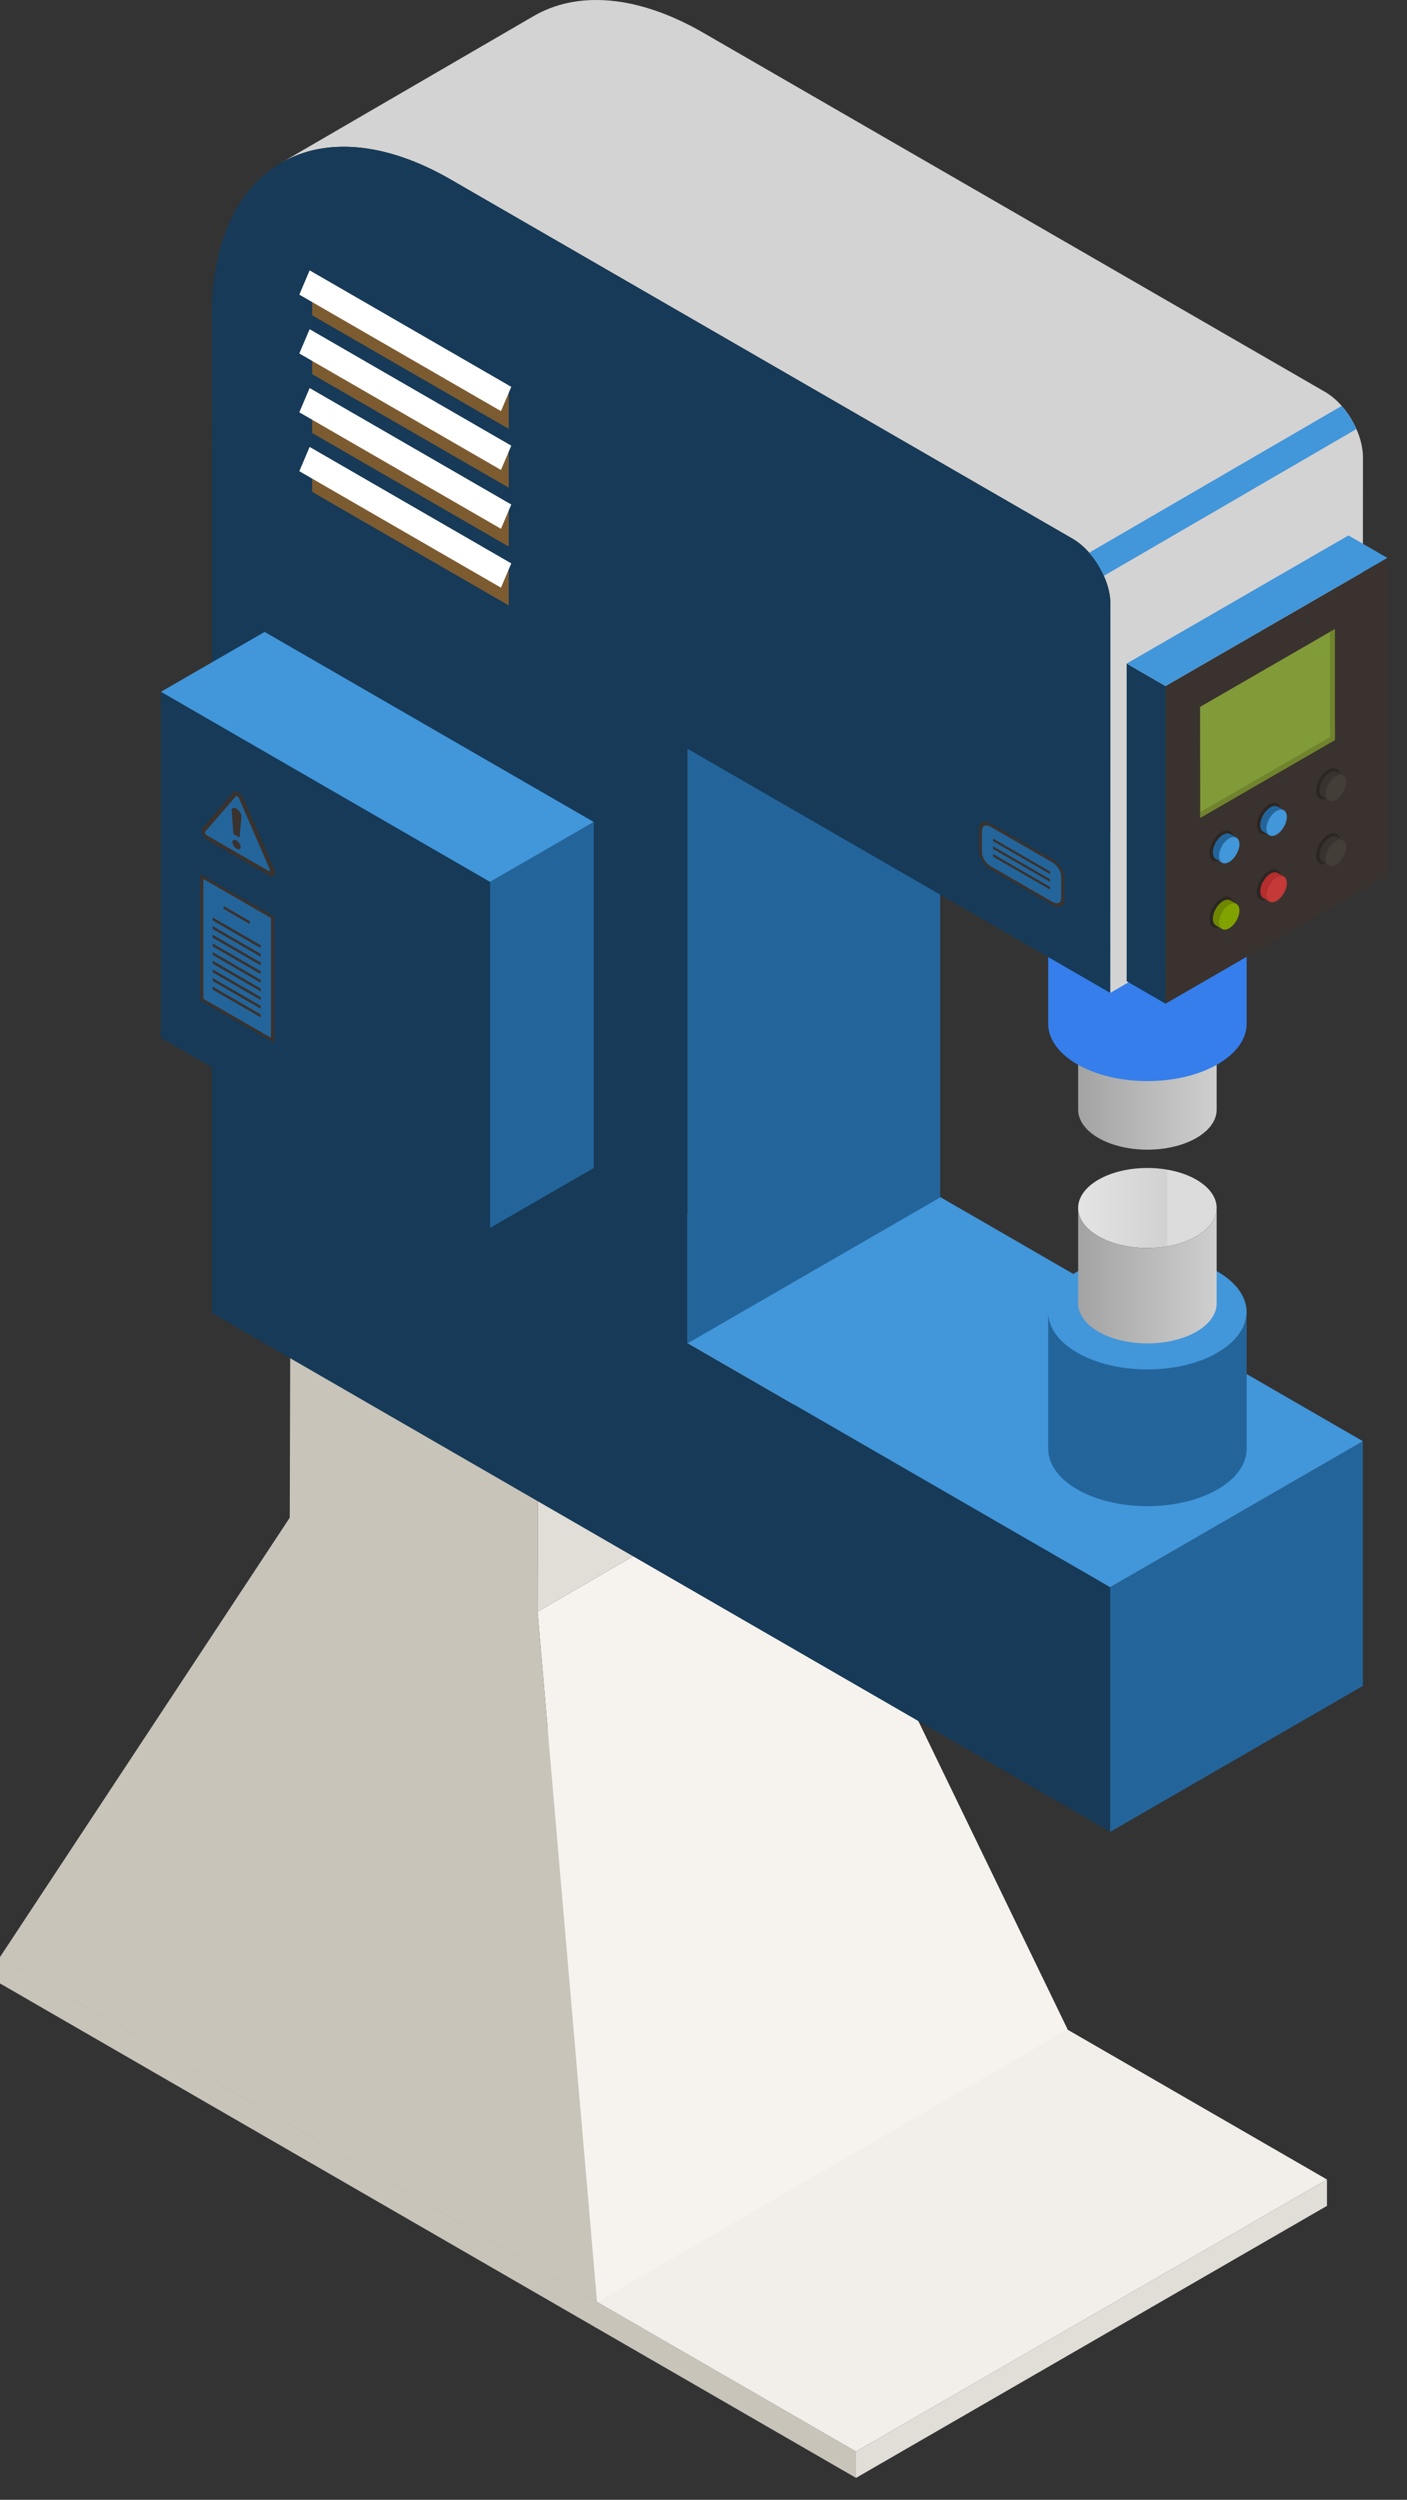 <?xml version="1.0" encoding="UTF-8"?> <svg xmlns="http://www.w3.org/2000/svg" width="58" height="103" viewBox="0 0 58 103" fill="none"><rect x="0" y="0" width="58" height="103" fill="#333333" stroke="none"/><path d="M35.287 102.097L0 81.724V80.637L35.287 101.01V102.097Z" fill="#C8C4BA"></path><path d="M54.701 90.889L35.287 102.097V101.01L54.701 89.802V90.889Z" fill="#E1DDD7"></path><path d="M35.287 101.01L0 80.637L19.413 69.429L54.701 89.802L35.287 101.01Z" fill="#F2EFEB"></path><path d="M22.16 66.408L32.71 60.286L44.009 83.616L24.611 94.846L22.16 66.408Z" fill="#F6F3EF"></path><path d="M22.182 58.719L32.732 52.597L32.71 60.286L22.16 66.408L22.182 58.719Z" fill="#E1DDD7"></path><path d="M11.972 52.824L22.521 46.702L32.732 52.597L22.182 58.719L11.972 52.824Z" fill="#F2EFEB"></path><path d="M22.182 58.719L22.16 66.408L24.611 94.846L0 80.637L11.944 62.533L11.972 52.824L22.182 58.719Z" fill="#C8C4BA"></path><path d="M45.764 75.478L8.743 54.104V44.023L45.764 65.397V75.478Z" fill="#163A57"></path><path d="M56.181 69.465L45.764 75.479V65.398L56.181 59.383V69.465Z" fill="#23659B"></path><path d="M45.764 65.397L23.79 52.71L34.208 46.696L56.181 59.382L45.764 65.397Z" fill="#4296DA"></path><path d="M28.34 55.352L8.743 45.178V19.432L28.34 30.746V55.352Z" fill="#163A57"></path><path d="M38.757 49.338L28.34 55.352V30.746L38.757 24.732V49.338Z" fill="#23659B"></path><path d="M28.34 30.746L8.743 19.432L19.161 13.417L38.757 24.732L28.34 30.746Z" fill="#4296DA"></path><path d="M50.191 55.734C51.788 54.812 51.788 53.316 50.191 52.394C48.594 51.472 46.004 51.472 44.406 52.394C42.809 53.316 42.809 54.811 44.406 55.734C46.004 56.656 48.594 56.656 50.191 55.734Z" fill="#4296DA"></path><path d="M43.209 54.042V59.676C43.199 60.288 43.599 60.901 44.407 61.368C46.004 62.29 48.594 62.29 50.192 61.368C50.981 60.912 51.38 60.317 51.39 59.72V54.086C51.381 54.683 50.981 55.279 50.192 55.734C48.595 56.656 46.005 56.656 44.407 55.734C43.598 55.267 43.199 54.654 43.209 54.042Z" fill="#23659B"></path><path d="M49.317 42.956C50.432 42.312 50.432 41.269 49.317 40.625C48.202 39.981 46.395 39.981 45.28 40.625C44.165 41.269 44.165 42.312 45.28 42.956C46.395 43.6 48.202 43.6 49.317 42.956Z" fill="url(#paint0_linear_207_1951)"></path><path d="M44.444 41.775V45.707C44.437 46.134 44.716 46.562 45.28 46.888C46.395 47.531 48.202 47.531 49.317 46.888C49.868 46.57 50.146 46.155 50.153 45.738V41.806C50.146 42.223 49.868 42.638 49.317 42.956C48.202 43.599 46.395 43.599 45.28 42.956C44.716 42.63 44.438 42.202 44.444 41.775Z" fill="url(#paint1_linear_207_1951)"></path><path d="M49.317 50.938C50.432 50.294 50.432 49.251 49.317 48.607C48.202 47.964 46.395 47.964 45.28 48.607C44.165 49.251 44.165 50.294 45.28 50.938C46.395 51.582 48.202 51.582 49.317 50.938Z" fill="url(#paint2_linear_207_1951)"></path><path d="M44.444 49.758V53.69C44.437 54.117 44.716 54.545 45.28 54.871C46.395 55.514 48.202 55.514 49.317 54.871C49.868 54.553 50.146 54.138 50.153 53.721V49.789C50.146 50.206 49.868 50.621 49.317 50.939C48.202 51.582 46.395 51.582 45.28 50.939C44.716 50.612 44.438 50.184 44.444 49.758Z" fill="url(#paint3_linear_207_1951)"></path><path d="M50.191 38.218C51.788 37.296 51.788 35.8 50.191 34.878C48.594 33.956 46.004 33.956 44.406 34.878C42.809 35.8 42.809 37.295 44.406 38.218C46.004 39.141 48.594 39.141 50.191 38.218Z" fill="#4296DA"></path><path d="M43.209 36.527V42.161C43.199 42.773 43.599 43.386 44.407 43.853C46.004 44.775 48.594 44.775 50.192 43.853C50.981 43.397 51.38 42.802 51.39 42.205V36.571C51.381 37.168 50.981 37.763 50.192 38.219C48.595 39.141 46.005 39.141 44.407 38.219C43.598 37.752 43.199 37.138 43.209 36.527Z" fill="#357EEB"></path><path d="M55.915 17.678C55.763 17.333 55.554 17.004 55.309 16.725C55.102 16.49 54.87 16.29 54.625 16.149L28.988 1.348C26.258 -0.228 23.784 -0.375 21.998 0.662L11.588 6.71C13.374 5.672 15.848 5.819 18.578 7.396L44.215 22.198C44.46 22.34 44.693 22.539 44.899 22.774C45.144 23.053 45.353 23.383 45.505 23.727C45.676 24.113 45.775 24.518 45.774 24.892L45.766 40.913L56.176 34.865L56.184 18.844C56.185 18.469 56.085 18.064 55.915 17.678Z" fill="#D3D3D3"></path><path d="M44.214 22.196L18.577 7.394C13.155 4.263 8.743 6.771 8.725 13.001L8.744 19.537L45.766 40.911L45.774 24.89C45.777 23.902 45.075 22.694 44.214 22.196Z" fill="#163A57"></path><path d="M44.898 22.773L55.308 16.725C55.553 17.004 55.762 17.334 55.914 17.678L45.504 23.726C45.353 23.381 45.143 23.052 44.898 22.773Z" fill="#4296DA"></path><path d="M20.2 50.593L6.634 42.761V28.504L20.2 36.336V50.593Z" fill="#163A57"></path><path d="M24.475 48.125L20.2 50.593V36.336L24.475 33.868V48.125Z" fill="#23659B"></path><path d="M20.2 36.336L6.634 28.504L10.909 26.036L24.475 33.868L20.2 36.336Z" fill="#4296DA"></path><path opacity="0.8" d="M20.972 17.67L12.868 12.991V11.338L20.972 16.017V17.67Z" fill="#976328"></path><path d="M20.651 16.939L12.339 12.14L12.764 11.14L21.076 15.939L20.651 16.939Z" fill="white"></path><path opacity="0.8" d="M20.972 20.095L12.868 15.416V13.763L20.972 18.442V20.095Z" fill="#976328"></path><path d="M20.651 19.363L12.339 14.565L12.764 13.565L21.076 18.363L20.651 19.363Z" fill="white"></path><path opacity="0.8" d="M20.972 22.52L12.868 17.841V16.189L20.972 20.867V22.52Z" fill="#976328"></path><path d="M20.651 21.788L12.339 16.989L12.764 15.989L21.076 20.788L20.651 21.788Z" fill="white"></path><path opacity="0.8" d="M20.972 24.946L12.868 20.267V18.614L20.972 23.293V24.946Z" fill="#976328"></path><path d="M20.651 24.214L12.339 19.415L12.764 18.415L21.076 23.214L20.651 24.214Z" fill="white"></path><path d="M40.842 35.819C40.573 35.663 40.354 35.318 40.354 35.048V34.147C40.354 33.877 40.573 33.785 40.842 33.941L43.383 35.407C43.652 35.562 43.871 35.908 43.871 36.176V37.078C43.871 37.346 43.652 37.44 43.383 37.285L40.842 35.819Z" fill="#3A322E"></path><path d="M43.383 37.16L40.842 35.693C40.642 35.578 40.481 35.323 40.481 35.123V34.221C40.481 34.021 40.643 33.953 40.842 34.068L43.383 35.535C43.583 35.65 43.744 35.905 43.744 36.105V37.007C43.744 37.207 43.582 37.275 43.383 37.16Z" fill="#23659B"></path><path d="M43.288 36.019L40.936 34.661V34.551L43.288 35.908V36.019Z" fill="#3A322E"></path><path d="M43.288 36.338L40.936 34.98V34.869L43.288 36.227V36.338Z" fill="#3A322E"></path><path d="M43.288 36.656L40.936 35.297V35.187L43.288 36.544V36.656Z" fill="#3A322E"></path><path d="M8.557 34.611C8.468 34.56 8.389 34.468 8.345 34.367C8.301 34.264 8.301 34.172 8.345 34.121L9.615 32.654C9.659 32.603 9.739 32.603 9.827 32.654C9.916 32.706 9.995 32.797 10.039 32.9L11.309 35.833C11.353 35.935 11.353 36.026 11.309 36.078C11.265 36.129 11.185 36.129 11.097 36.078L8.557 34.611Z" fill="#3A322E"></path><path d="M8.456 34.273L9.726 32.807C9.753 32.776 9.82 32.815 9.847 32.877L11.117 35.81C11.144 35.872 11.11 35.911 11.057 35.88L8.517 34.413C8.463 34.382 8.429 34.304 8.456 34.273Z" fill="#23659B"></path><path d="M9.677 34.399C9.647 34.382 9.622 34.344 9.619 34.313L9.55 33.421C9.523 33.106 9.976 33.398 9.952 33.653L9.882 34.464C9.88 34.493 9.855 34.501 9.824 34.484L9.677 34.399ZM9.75 34.631C9.656 34.577 9.58 34.609 9.58 34.703C9.58 34.797 9.656 34.916 9.75 34.97C9.844 35.024 9.919 34.992 9.919 34.898C9.92 34.805 9.844 34.685 9.75 34.631Z" fill="#3A322E"></path><path d="M8.254 41.207V36.011L11.298 37.769V42.965L8.254 41.207Z" fill="#3A322E"></path><path d="M11.168 42.759L8.384 41.152V36.217L11.168 37.824V42.759Z" fill="#23659B"></path><path d="M10.295 38.074L9.216 37.451V37.329L10.295 37.952V38.074ZM10.747 38.945L8.765 37.8V37.922L10.747 39.067V38.945ZM10.747 39.424L8.765 38.28V38.158L10.747 39.302V39.424ZM10.747 39.78L8.765 38.635V38.513L10.747 39.658V39.78ZM10.747 40.137L8.765 38.993V38.871L10.747 40.015V40.137ZM10.747 40.493L8.765 39.349V39.227L10.747 40.372V40.493ZM10.747 40.85L8.765 39.706V39.584L10.747 40.728V40.85ZM10.747 41.206L8.765 40.061V39.939L10.747 41.083V41.206ZM10.747 41.563L8.765 40.419V40.297L10.747 41.441V41.563ZM10.747 41.919L8.765 40.774V40.652L10.747 41.797V41.919Z" fill="#3A322E"></path><path d="M48.047 41.355L46.444 40.429V27.342L48.047 28.268V41.355Z" fill="#163A57"></path><path d="M57.19 36.074L48.047 41.354V28.267L57.19 22.988V36.074Z" fill="#3A322E"></path><path d="M48.047 28.267L46.444 27.341L55.587 22.062L57.19 22.988L48.047 28.267Z" fill="#4296DA"></path><path d="M54.748 31.718C54.473 31.877 54.252 32.265 54.253 32.582C54.254 32.898 54.476 33.031 54.751 32.872C55.026 32.713 55.253 32.321 55.252 32.005C55.251 31.689 55.023 31.559 54.748 31.718Z" fill="#2C2623"></path><path d="M55.115 31.806C55.038 31.761 54.931 31.767 54.814 31.834C54.749 31.872 54.687 31.924 54.633 31.987C54.567 32.062 54.511 32.151 54.47 32.244C54.423 32.35 54.396 32.462 54.396 32.564C54.396 32.698 54.444 32.793 54.52 32.838L54.772 32.984L55.367 31.952L55.115 31.806Z" fill="#38332F"></path><path d="M55.066 31.98C54.833 32.114 54.647 32.442 54.648 32.71C54.649 32.977 54.836 33.09 55.069 32.955C55.302 32.821 55.493 32.49 55.492 32.223C55.491 31.956 55.298 31.846 55.066 31.98Z" fill="#443E39"></path><path d="M54.748 34.392C54.473 34.551 54.252 34.939 54.253 35.256C54.254 35.572 54.476 35.705 54.751 35.546C55.026 35.387 55.253 34.995 55.252 34.679C55.251 34.362 55.023 34.232 54.748 34.392Z" fill="#2C2623"></path><path d="M55.115 34.479C55.038 34.434 54.931 34.44 54.814 34.508C54.749 34.546 54.687 34.598 54.633 34.661C54.567 34.736 54.511 34.825 54.47 34.918C54.423 35.024 54.396 35.136 54.396 35.238C54.396 35.372 54.444 35.467 54.52 35.512L54.772 35.658L55.367 34.626L55.115 34.479Z" fill="#38332F"></path><path d="M55.066 34.654C54.833 34.788 54.647 35.116 54.648 35.384C54.649 35.651 54.836 35.763 55.069 35.629C55.302 35.495 55.493 35.164 55.492 34.897C55.491 34.629 55.298 34.519 55.066 34.654Z" fill="#443E39"></path><path d="M50.349 37.01C50.074 37.169 49.853 37.557 49.854 37.874C49.855 38.191 50.077 38.323 50.353 38.164C50.628 38.005 50.854 37.613 50.854 37.297C50.852 36.981 50.625 36.851 50.349 37.01Z" fill="#2C2623"></path><path d="M50.717 37.098C50.64 37.053 50.533 37.059 50.416 37.127C50.351 37.165 50.289 37.217 50.235 37.28C50.169 37.355 50.113 37.444 50.072 37.537C50.025 37.643 49.998 37.755 49.998 37.857C49.998 37.991 50.046 38.086 50.122 38.131L50.374 38.277C50.297 38.233 50.25 38.137 50.25 38.003C50.25 37.9 50.277 37.789 50.324 37.683C50.365 37.59 50.421 37.501 50.487 37.426C50.542 37.364 50.603 37.311 50.668 37.273C50.785 37.205 50.892 37.2 50.969 37.245L50.717 37.098Z" fill="#6F8700"></path><path d="M50.667 37.272C50.434 37.406 50.248 37.735 50.249 38.002C50.25 38.269 50.437 38.381 50.67 38.247C50.903 38.113 51.094 37.782 51.093 37.515C51.092 37.248 50.9 37.138 50.667 37.272Z" fill="#80A300"></path><path d="M52.303 35.882C52.028 36.041 51.807 36.43 51.808 36.746C51.809 37.062 52.031 37.195 52.306 37.036C52.582 36.877 52.808 36.485 52.807 36.169C52.806 35.853 52.579 35.723 52.303 35.882Z" fill="#2C2623"></path><path d="M52.671 35.969C52.594 35.924 52.487 35.93 52.37 35.998C52.305 36.036 52.243 36.088 52.189 36.151C52.123 36.226 52.067 36.315 52.026 36.408C51.979 36.514 51.952 36.626 51.952 36.728C51.952 36.862 52 36.957 52.076 37.002L52.328 37.148C52.252 37.104 52.204 37.009 52.204 36.874C52.204 36.771 52.231 36.66 52.278 36.554C52.319 36.461 52.375 36.372 52.441 36.297C52.496 36.235 52.557 36.182 52.622 36.144C52.739 36.076 52.846 36.071 52.923 36.115L52.671 35.969Z" fill="#B62D2D"></path><path d="M52.621 36.144C52.388 36.278 52.202 36.606 52.203 36.874C52.204 37.141 52.391 37.254 52.624 37.119C52.857 36.985 53.048 36.654 53.047 36.387C53.046 36.12 52.854 36.01 52.621 36.144Z" fill="#C53939"></path><path d="M50.349 34.279C50.074 34.438 49.853 34.826 49.854 35.143C49.855 35.46 50.077 35.592 50.353 35.433C50.628 35.274 50.854 34.882 50.854 34.566C50.852 34.249 50.625 34.12 50.349 34.279Z" fill="#2C2623"></path><path d="M50.717 34.366C50.64 34.321 50.533 34.327 50.416 34.394C50.351 34.432 50.289 34.484 50.235 34.547C50.169 34.622 50.113 34.711 50.072 34.804C50.025 34.91 49.998 35.022 49.998 35.124C49.998 35.258 50.046 35.353 50.122 35.398L50.374 35.544C50.297 35.5 50.25 35.405 50.25 35.27C50.25 35.167 50.277 35.056 50.324 34.95C50.365 34.857 50.421 34.768 50.487 34.693C50.542 34.631 50.603 34.578 50.668 34.54C50.785 34.472 50.892 34.467 50.969 34.512L50.717 34.366Z" fill="#23659B"></path><path d="M50.667 34.541C50.434 34.675 50.248 35.003 50.249 35.271C50.25 35.539 50.437 35.651 50.67 35.516C50.903 35.382 51.094 35.051 51.093 34.784C51.092 34.516 50.9 34.407 50.667 34.541Z" fill="#4296DA"></path><path d="M52.303 33.151C52.028 33.31 51.807 33.698 51.808 34.015C51.809 34.331 52.031 34.464 52.306 34.305C52.582 34.146 52.808 33.754 52.807 33.438C52.806 33.121 52.579 32.992 52.303 33.151Z" fill="#2C2623"></path><path d="M52.671 33.238C52.594 33.193 52.487 33.199 52.37 33.267C52.305 33.305 52.243 33.357 52.189 33.42C52.123 33.495 52.067 33.584 52.026 33.677C51.979 33.783 51.952 33.895 51.952 33.997C51.952 34.131 52 34.226 52.076 34.271L52.328 34.417C52.252 34.373 52.204 34.277 52.204 34.143C52.204 34.04 52.231 33.929 52.278 33.823C52.319 33.73 52.375 33.641 52.441 33.566C52.496 33.504 52.557 33.451 52.622 33.413C52.739 33.345 52.846 33.34 52.923 33.385L52.671 33.238Z" fill="#23659B"></path><path d="M52.621 33.413C52.388 33.547 52.202 33.875 52.203 34.143C52.204 34.41 52.391 34.523 52.624 34.388C52.857 34.254 53.048 33.923 53.047 33.656C53.046 33.388 52.854 33.279 52.621 33.413Z" fill="#4296DA"></path><path d="M55.032 30.49L55.026 25.919L49.47 29.127L49.476 33.698L55.032 30.49Z" fill="#829B39"></path><path opacity="0.7" d="M55.026 25.919L54.821 26.037L54.827 30.371L49.476 33.461V33.698L55.032 30.49L55.026 25.919Z" fill="#687A29"></path><defs><linearGradient id="paint0_linear_207_1951" x1="44.444" y1="41.791" x2="50.153" y2="41.791" gradientUnits="userSpaceOnUse"><stop stop-color="#A3A3A3"></stop><stop offset="1" stop-color="#CFCFCF"></stop></linearGradient><linearGradient id="paint1_linear_207_1951" x1="44.444" y1="44.573" x2="50.153" y2="44.573" gradientUnits="userSpaceOnUse"><stop stop-color="#A3A3A3"></stop><stop offset="1" stop-color="#CFCFCF"></stop></linearGradient><linearGradient id="paint2_linear_207_1951" x1="44.444" y1="49.773" x2="50.153" y2="49.773" gradientUnits="userSpaceOnUse"><stop stop-color="#E4E4E4"></stop><stop offset="0.64" stop-color="#D1D1D1"></stop><stop offset="0.645" stop-color="#DCDCDC"></stop></linearGradient><linearGradient id="paint3_linear_207_1951" x1="44.444" y1="52.555" x2="50.153" y2="52.555" gradientUnits="userSpaceOnUse"><stop stop-color="#A3A3A3"></stop><stop offset="1" stop-color="#CFCFCF"></stop></linearGradient></defs></svg> 